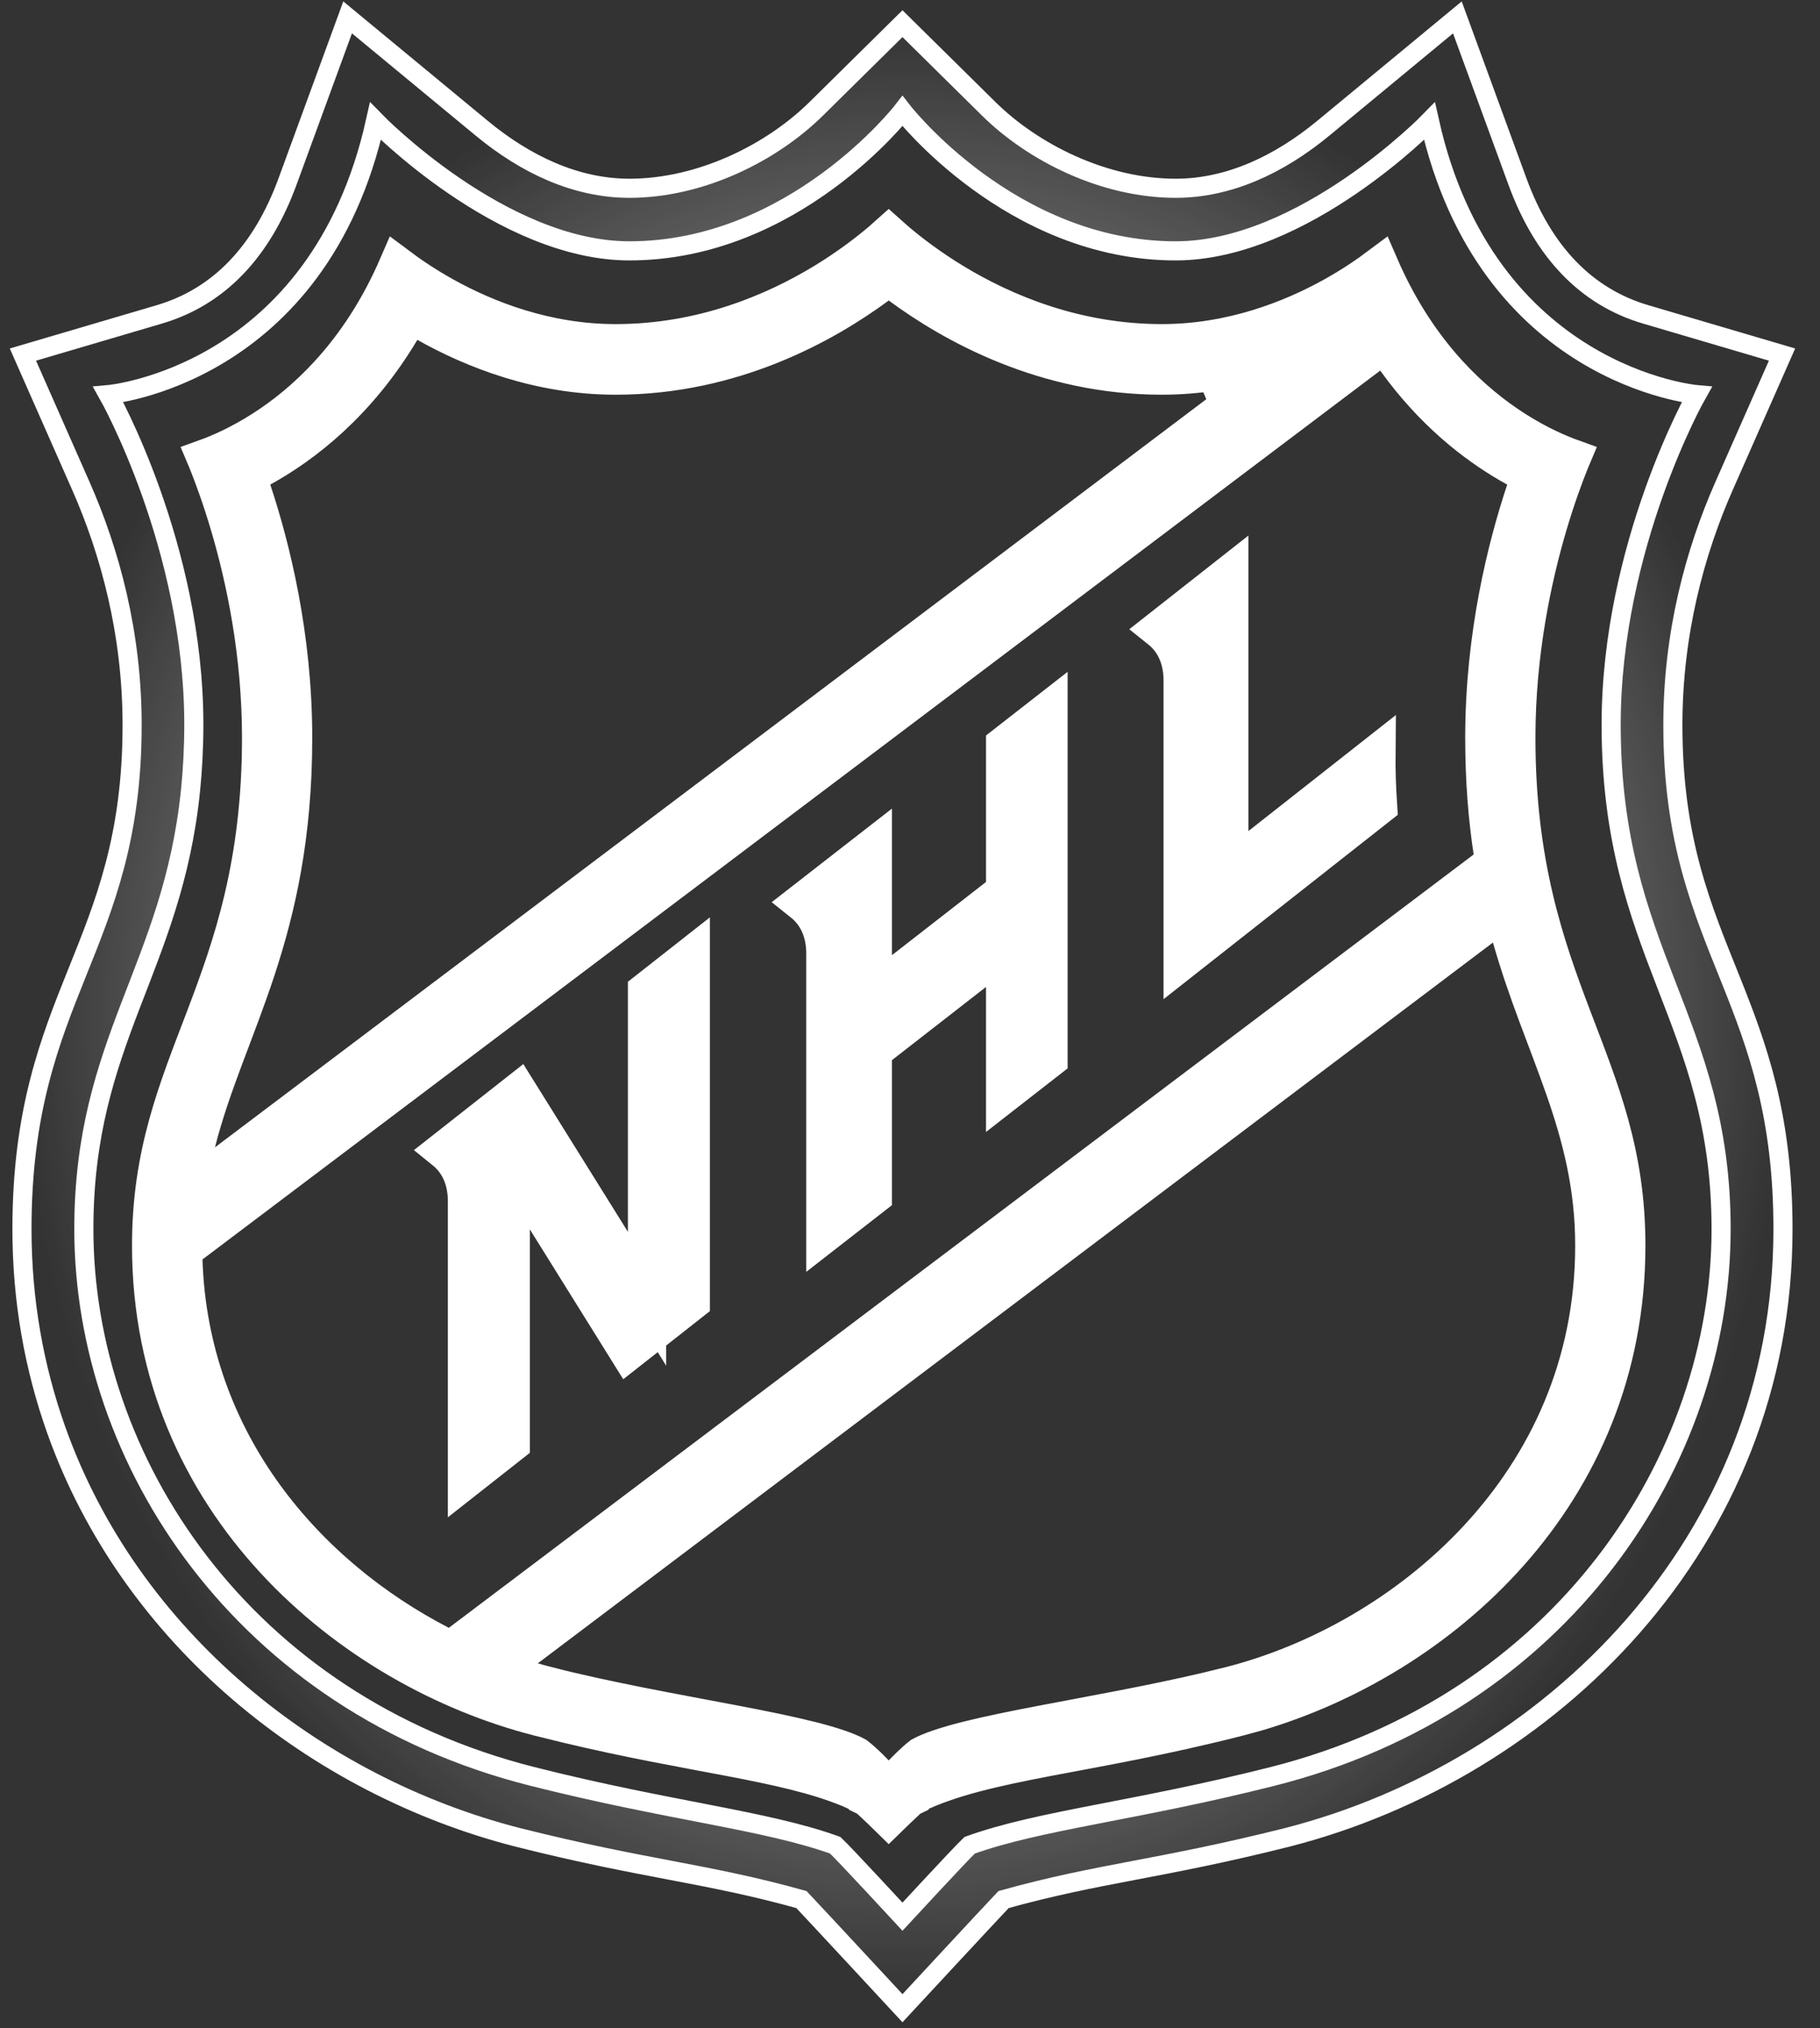 <svg width="44" height="49" viewBox="0 0 44 49" fill="none" xmlns="http://www.w3.org/2000/svg">
<rect x="0" y="0" width="44" height="49" fill="#333333" stroke="none"/>
<g clip-path="url(#clip0_6912_91)">
<path d="M16.7 31.453L15.187 32.642L13.202 29.458L12.347 28.088V34.877L11.29 35.708V29.024C11.289 28.427 11.049 28.035 10.749 27.793L12.532 26.391L14.789 30.009L15.643 31.38V23.945L16.7 23.115V31.453Z" fill="white" stroke="white" stroke-width="0.925"/>
<path d="M25.348 25.587L24.3 26.403V22.9L23.554 23.48L21.279 25.25L21.101 25.388V28.892L19.954 29.784V23.043C19.954 22.44 19.708 22.044 19.404 21.802L21.101 20.482V24.023L21.847 23.443L24.122 21.674L24.3 21.535V17.996L25.348 17.179V25.587Z" fill="white" stroke="white" stroke-width="0.925"/>
<path d="M29.719 21.032L30.467 20.443L33.276 18.234C33.273 18.575 33.283 18.991 33.315 19.474L28.592 23.189V16.446C28.592 15.844 28.349 15.448 28.046 15.206L29.719 13.891V21.032Z" fill="white" stroke="white" stroke-width="0.925"/>
<path d="M21.66 5.823C21.984 6.098 22.457 6.463 23.059 6.828C24.261 7.556 25.995 8.293 28.088 8.293C29.775 8.293 31.219 7.721 32.231 7.16C32.7 6.9 33.08 6.638 33.355 6.432C34.197 8.373 35.394 9.555 36.429 10.259C36.996 10.645 37.511 10.886 37.888 11.031C37.923 11.044 37.957 11.055 37.99 11.067C37.979 11.093 37.968 11.119 37.957 11.147C37.811 11.508 37.619 12.03 37.427 12.678C37.044 13.973 36.658 15.781 36.658 17.828C36.658 20.864 37.345 22.83 38.017 24.597C38.686 26.354 39.317 27.868 39.317 30.096C39.317 36.132 34.78 40.075 30.368 41.368L29.942 41.484C28.107 41.952 26.593 42.212 25.312 42.456C24.047 42.699 22.976 42.932 22.1 43.357L22.039 43.386L21.989 43.432V43.433L21.987 43.434C21.986 43.435 21.984 43.437 21.982 43.439C21.977 43.443 21.971 43.449 21.962 43.456C21.945 43.472 21.921 43.495 21.891 43.523C21.831 43.579 21.749 43.656 21.66 43.741C21.605 43.793 21.544 43.85 21.485 43.908C21.426 43.85 21.368 43.793 21.313 43.741C21.224 43.656 21.141 43.579 21.082 43.523C21.052 43.495 21.027 43.473 21.01 43.458C21.002 43.45 20.995 43.443 20.991 43.439C20.989 43.437 20.987 43.435 20.986 43.434L20.984 43.433V43.432L20.933 43.386L20.872 43.357L20.534 43.206C19.724 42.873 18.766 42.668 17.659 42.456C16.538 42.242 15.239 42.017 13.703 41.65L13.03 41.484C8.489 40.326 3.654 36.326 3.654 30.096C3.654 27.868 4.285 26.354 4.954 24.597C5.626 22.83 6.313 20.864 6.313 17.828C6.313 15.781 5.928 13.973 5.544 12.678C5.352 12.03 5.16 11.508 5.015 11.147C5.004 11.119 4.992 11.093 4.981 11.067C5.014 11.055 5.049 11.044 5.084 11.031C5.461 10.886 5.976 10.645 6.543 10.259C7.578 9.555 8.774 8.373 9.616 6.432C9.891 6.638 10.272 6.899 10.741 7.16C11.753 7.721 13.197 8.293 14.884 8.293C16.977 8.293 18.71 7.556 19.912 6.828C20.514 6.463 20.987 6.098 21.311 5.823C21.376 5.768 21.432 5.713 21.485 5.666C21.538 5.713 21.595 5.768 21.66 5.823ZM35.814 22.404L12.723 39.819L11.986 40.376L12.873 40.632C12.988 40.666 13.104 40.697 13.219 40.726V40.727C14.704 41.107 16.357 41.395 17.745 41.661C18.444 41.794 19.075 41.922 19.595 42.053C20.109 42.183 20.475 42.308 20.69 42.425C20.782 42.496 20.89 42.593 20.984 42.684C21.033 42.731 21.075 42.774 21.104 42.804C21.119 42.819 21.13 42.831 21.137 42.839L21.148 42.85L21.486 43.21L21.823 42.85L21.834 42.839C21.841 42.831 21.853 42.819 21.868 42.804C21.897 42.774 21.939 42.731 21.988 42.684C22.081 42.594 22.187 42.496 22.278 42.426C22.493 42.308 22.86 42.184 23.375 42.053C23.896 41.922 24.527 41.794 25.226 41.661C26.441 41.428 27.858 41.178 29.188 40.865L29.752 40.727C33.953 39.654 38.544 35.89 38.544 30.096C38.544 28.648 38.226 27.453 37.819 26.287C37.405 25.101 36.928 24.014 36.538 22.646L36.352 21.998L35.814 22.404ZM33.09 8.584L4.617 30.06L4.425 30.205L4.433 30.444C4.576 34.878 7.429 38.085 10.64 39.741L10.899 39.873L11.13 39.699L35.906 21.014L36.127 20.847L36.084 20.575C35.96 19.759 35.885 18.853 35.885 17.828C35.885 15.365 36.417 13.234 36.877 11.854L36.998 11.489L36.66 11.303C35.83 10.847 34.826 10.105 33.923 8.926L33.744 8.684L33.468 8.299L33.09 8.584ZM21.212 6.888C19.931 7.833 17.711 9.074 14.884 9.074C13.033 9.074 11.446 8.443 10.316 7.808L9.923 7.588L9.693 7.974C8.648 9.724 7.343 10.735 6.311 11.303L5.974 11.489L6.095 11.854C6.554 13.235 7.086 15.365 7.086 17.828C7.086 20.201 6.685 21.937 6.196 23.422C5.949 24.172 5.682 24.853 5.425 25.538C5.171 26.217 4.929 26.896 4.748 27.61L4.423 28.885L5.473 28.092L29.73 9.797L29.38 8.972C28.967 9.037 28.535 9.074 28.088 9.074C25.261 9.074 23.042 7.833 21.76 6.888L21.486 6.685L21.212 6.888Z" fill="white" stroke="white" stroke-width="0.925"/>
<path fill-rule="evenodd" clip-rule="evenodd" d="M23.442 44.583C23.226 44.786 21.818 46.309 21.818 46.309C21.818 46.309 20.41 44.786 20.193 44.583C18.502 43.974 16.203 43.761 12.874 42.921C5.867 41.153 2.027 35.285 2.027 29.695C2.027 25.138 4.168 23.407 4.607 19.09C4.656 18.598 4.686 18.075 4.686 17.508C4.686 13.186 2.618 9.535 2.618 9.535C2.618 9.535 7.7 9.092 9.077 2.93C9.077 2.93 12.125 6.061 15.216 6.061C19.198 6.061 21.818 2.684 21.818 2.684C21.818 2.684 24.439 6.061 28.422 6.061C31.511 6.061 34.559 2.93 34.559 2.93C35.937 9.092 41.019 9.535 41.019 9.535C41.019 9.535 38.951 13.186 38.951 17.508C38.951 23.052 41.609 24.62 41.609 29.695C41.609 35.285 37.77 41.153 30.762 42.921C27.433 43.761 25.135 43.974 23.442 44.583ZM43.105 29.695C43.105 26.955 42.486 25.286 41.846 23.685C41.157 21.964 40.443 20.324 40.443 17.518C40.443 15.298 40.977 13.335 41.682 11.738L43.082 8.567L39.789 7.597C38.356 7.176 37.311 6.095 36.686 4.387L35.233 0.42L31.997 3.094C30.931 3.974 29.714 4.549 28.422 4.549C26.689 4.549 24.974 3.686 23.903 2.629L21.818 0.572L19.733 2.629C18.662 3.686 16.948 4.549 15.216 4.549C13.922 4.549 12.705 3.974 11.641 3.094L8.404 0.42L6.951 4.387C6.325 6.095 5.281 7.176 3.848 7.597L0.554 8.567L1.954 11.738C2.659 13.335 3.194 15.298 3.194 17.518C3.194 22.934 0.531 24.01 0.531 29.695C0.531 31.429 0.827 33.05 1.357 34.542C3.152 39.596 7.644 43.141 12.501 44.388C15.609 45.171 17.058 45.249 19.375 45.895C19.677 46.212 21.818 48.52 21.818 48.52C21.818 48.52 23.959 46.212 24.262 45.895C26.579 45.249 28.026 45.171 31.137 44.388C37.425 42.773 43.105 37.306 43.105 29.695Z" fill="url(#paint0_radial_6912_91)" stroke="white" stroke-width="0.462"/>
</g>
<defs>
<radialGradient id="paint0_radial_6912_91" cx="0" cy="0" r="1" gradientUnits="userSpaceOnUse" gradientTransform="translate(21.818 24.47) scale(21.287 24.05)">
<stop stop-color="white"/>
<stop offset="1" stop-color="white" stop-opacity="0"/>
</radialGradient>
<clipPath id="clip0_6912_91">
<rect width="43.75" height="49" fill="white"/>
</clipPath>
</defs>
</svg>
